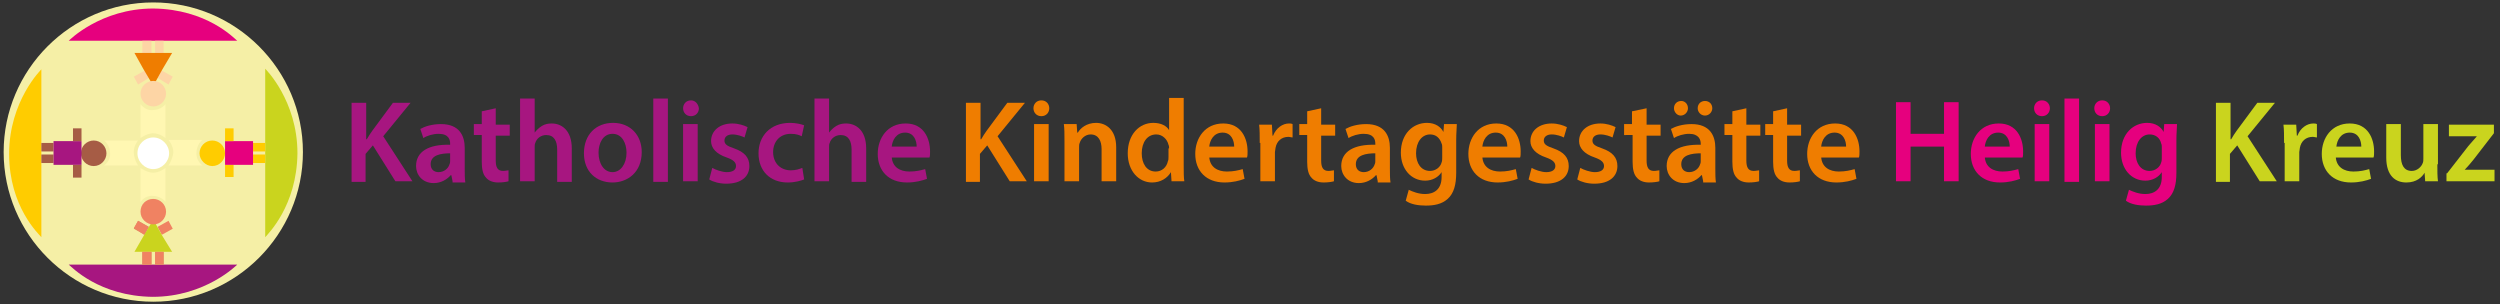 <?xml version="1.0" encoding="utf-8"?>
<!-- Generator: Adobe Illustrator 19.2.1, SVG Export Plug-In . SVG Version: 6.00 Build 0)  -->
<svg version="1.1" id="Ebene_1" xmlns="http://www.w3.org/2000/svg" xmlns:xlink="http://www.w3.org/1999/xlink" x="0px" y="0px"
	 viewBox="0 0 411 50" style="enable-background:new 0 0 411 50;" xml:space="preserve">
<rect x="0" y="0" width="411" height="50" fill="#333333" stroke="none"/>
<style type="text/css">
	.st0{fill:#A71680;}
	.st1{fill:#EF7D00;}
	.st2{fill:#E6007E;}
	.st3{fill:#CAD41E;}
	.st4{fill-rule:evenodd;clip-rule:evenodd;fill:#F5EFA6;}
	.st5{fill-rule:evenodd;clip-rule:evenodd;fill:#A71680;}
	.st6{fill-rule:evenodd;clip-rule:evenodd;fill:#E6007E;}
	.st7{fill-rule:evenodd;clip-rule:evenodd;fill:#FFCC00;}
	.st8{fill-rule:evenodd;clip-rule:evenodd;fill:#CAD41E;}
	.st9{fill-rule:evenodd;clip-rule:evenodd;fill:#FFFFFF;}
	.st10{fill-rule:evenodd;clip-rule:evenodd;fill:#D29460;}
	.st11{fill-rule:evenodd;clip-rule:evenodd;fill:#F08262;}
	.st12{fill-rule:evenodd;clip-rule:evenodd;fill:#FFF7B2;}
	.st13{fill-rule:evenodd;clip-rule:evenodd;fill:#FDD5A5;}
	.st14{fill-rule:evenodd;clip-rule:evenodd;fill:#A65C45;}
	.st15{fill-rule:evenodd;clip-rule:evenodd;fill:#EF7D00;}
	.st16{fill:none;}
</style>
<g>
	<g>
		<path class="st0" d="M57.9,16.9h2.3v6h0.1c0.3-0.5,0.6-1,0.9-1.4l3.4-4.6h2.9l-4.5,5.5l4.8,7.4h-2.8l-3.7-5.9l-1.2,1.4v4.6h-2.3
			V16.9z"/>
	</g>
	<g>
		<path class="st0" d="M74.4,29.8l-0.2-1h-0.1c-0.6,0.7-1.6,1.3-2.8,1.3c-1.9,0-2.9-1.4-2.9-2.8c0-2.4,2.1-3.6,5.6-3.5v-0.2
			c0-0.6-0.2-1.6-1.9-1.6c-0.9,0-1.9,0.3-2.5,0.7l-0.5-1.5c0.7-0.4,1.9-0.8,3.4-0.8c3,0,3.9,1.9,3.9,3.9v3.4c0,0.8,0,1.7,0.1,2.3
			H74.4z M74.1,25.2c-1.7,0-3.3,0.3-3.3,1.8c0,0.9,0.6,1.3,1.3,1.3c0.9,0,1.6-0.6,1.8-1.3c0.1-0.2,0.1-0.4,0.1-0.5V25.2z"/>
	</g>
	<g>
		<path class="st0" d="M81.5,17.8v2.7h2.3v1.8h-2.3v4.1c0,1.1,0.3,1.7,1.2,1.7c0.4,0,0.7-0.1,0.9-0.1l0,1.8c-0.3,0.1-1,0.2-1.7,0.2
			c-0.9,0-1.6-0.3-2-0.8c-0.5-0.5-0.7-1.4-0.7-2.6v-4.4h-1.3v-1.8h1.3v-2.1L81.5,17.8z"/>
		<path class="st0" d="M85.5,16.2h2.4v5.6h0c0.3-0.4,0.7-0.8,1.2-1.1c0.5-0.3,1-0.4,1.6-0.4c1.6,0,3.3,1.1,3.3,4.1v5.5h-2.4v-5.3
			c0-1.4-0.5-2.4-1.8-2.4c-0.9,0-1.6,0.6-1.8,1.3c-0.1,0.2-0.1,0.4-0.1,0.7v5.6h-2.4V16.2z"/>
		<path class="st0" d="M105.5,25c0,3.4-2.4,5-4.8,5c-2.7,0-4.7-1.8-4.7-4.8c0-3.1,2-5,4.8-5C103.6,20.2,105.5,22.2,105.5,25z
			 M98.4,25.1c0,1.8,0.9,3.2,2.3,3.2c1.3,0,2.3-1.3,2.3-3.2c0-1.5-0.7-3.1-2.3-3.1C99.1,22,98.4,23.6,98.4,25.1z"/>
		<path class="st0" d="M107.4,16.2h2.4v13.7h-2.4V16.2z"/>
		<path class="st0" d="M114.9,17.8c0,0.7-0.5,1.3-1.3,1.3c-0.8,0-1.3-0.6-1.3-1.3c0-0.7,0.5-1.3,1.3-1.3
			C114.3,16.5,114.8,17.1,114.9,17.8z M112.3,29.8v-9.4h2.4v9.4H112.3z"/>
		<path class="st0" d="M117.1,27.6c0.5,0.3,1.6,0.7,2.4,0.7c1,0,1.5-0.4,1.5-1c0-0.6-0.4-1-1.5-1.4c-1.8-0.6-2.6-1.6-2.6-2.7
			c0-1.7,1.4-2.9,3.5-2.9c1,0,1.9,0.3,2.5,0.6l-0.5,1.7c-0.4-0.2-1.2-0.5-2-0.5c-0.8,0-1.3,0.4-1.3,1c0,0.6,0.4,0.9,1.6,1.3
			c1.7,0.6,2.5,1.5,2.5,2.9c0,1.7-1.3,2.9-3.8,2.9c-1.1,0-2.2-0.3-2.8-0.7L117.1,27.6z"/>
		<path class="st0" d="M132.2,29.5c-0.5,0.2-1.5,0.5-2.7,0.5c-2.9,0-4.8-1.9-4.8-4.8c0-2.8,1.9-5,5.2-5c0.9,0,1.8,0.2,2.3,0.4
			l-0.4,1.8c-0.4-0.2-0.9-0.4-1.8-0.4c-1.8,0-2.9,1.3-2.9,3c0,1.9,1.3,3,2.9,3c0.8,0,1.4-0.2,1.9-0.4L132.2,29.5z"/>
		<path class="st0" d="M133.9,16.2h2.4v5.6h0c0.3-0.4,0.7-0.8,1.2-1.1c0.5-0.3,1-0.4,1.6-0.4c1.6,0,3.3,1.1,3.3,4.1v5.5H140v-5.3
			c0-1.4-0.5-2.4-1.8-2.4c-0.9,0-1.6,0.6-1.8,1.3c-0.1,0.2-0.1,0.4-0.1,0.7v5.6h-2.4V16.2z"/>
		<path class="st0" d="M146.6,25.8c0.1,1.7,1.4,2.4,2.9,2.4c1.1,0,1.9-0.2,2.6-0.4l0.3,1.6c-0.8,0.3-1.9,0.6-3.3,0.6
			c-3,0-4.8-1.9-4.8-4.7c0-2.6,1.6-5,4.6-5c3,0,4,2.5,4,4.6c0,0.4,0,0.8-0.1,1H146.6z M150.7,24.1c0-0.9-0.4-2.3-1.9-2.3
			c-1.5,0-2.1,1.3-2.2,2.3H150.7z"/>
	</g>
	<g>
		<path class="st1" d="M158.9,16.9h2.3v6h0.1c0.3-0.5,0.6-1,0.9-1.4l3.4-4.6h2.9l-4.5,5.5l4.8,7.4h-2.8l-3.7-5.9l-1.2,1.4v4.6h-2.3
			V16.9z"/>
		<path class="st1" d="M172.5,17.8c0,0.7-0.5,1.3-1.3,1.3c-0.8,0-1.3-0.6-1.3-1.3c0-0.7,0.5-1.3,1.3-1.3
			C172,16.5,172.5,17.1,172.5,17.8z M170,29.8v-9.4h2.4v9.4H170z"/>
		<path class="st1" d="M175,23.2c0-1.1,0-2-0.1-2.8h2.1l0.1,1.4h0.1c0.4-0.7,1.4-1.6,3-1.6c1.6,0,3.3,1.1,3.3,4v5.6h-2.4v-5.3
			c0-1.3-0.5-2.4-1.8-2.4c-0.9,0-1.6,0.7-1.8,1.4c-0.1,0.2-0.1,0.5-0.1,0.8v5.5H175V23.2z"/>
		<path class="st1" d="M194.6,16.2v11c0,1,0,2,0.1,2.6h-2.1l-0.1-1.5h0c-0.6,1-1.7,1.7-3.1,1.7c-2.2,0-4-1.9-4-4.8
			c0-3.1,1.9-5,4.2-5c1.3,0,2.2,0.5,2.6,1.2h0v-5.3H194.6z M192.2,24.4c0-0.2,0-0.4-0.1-0.6c-0.2-0.9-1-1.7-2-1.7
			c-1.5,0-2.4,1.3-2.4,3.1c0,1.7,0.8,3,2.3,3c1,0,1.8-0.7,2-1.7c0.1-0.2,0.1-0.4,0.1-0.7V24.4z"/>
		<path class="st1" d="M198.8,25.8c0.1,1.7,1.4,2.4,2.9,2.4c1.1,0,1.9-0.2,2.6-0.4l0.3,1.6c-0.8,0.3-1.9,0.6-3.3,0.6
			c-3,0-4.8-1.9-4.8-4.7c0-2.6,1.6-5,4.6-5c3,0,4,2.5,4,4.6c0,0.4,0,0.8-0.1,1H198.8z M202.9,24.1c0-0.9-0.4-2.3-1.9-2.3
			c-1.5,0-2.1,1.3-2.2,2.3H202.9z"/>
		<path class="st1" d="M207.1,23.5c0-1.3,0-2.2-0.1-3h2.1l0.1,1.8h0.1c0.5-1.3,1.6-2,2.6-2c0.2,0,0.4,0,0.6,0.1v2.2
			c-0.2,0-0.4-0.1-0.7-0.1c-1.1,0-1.9,0.7-2.1,1.8c0,0.2-0.1,0.5-0.1,0.7v4.8h-2.4V23.5z"/>
	</g>
	<g>
		<path class="st1" d="M217.2,17.8v2.7h2.3v1.8h-2.3v4.1c0,1.1,0.3,1.7,1.2,1.7c0.4,0,0.7-0.1,0.9-0.1l0,1.8c-0.3,0.1-1,0.2-1.7,0.2
			c-0.9,0-1.6-0.3-2-0.8c-0.5-0.5-0.7-1.4-0.7-2.6v-4.4h-1.3v-1.8h1.3v-2.1L217.2,17.8z"/>
		<path class="st1" d="M226.5,29.8l-0.2-1h-0.1c-0.6,0.7-1.6,1.3-2.8,1.3c-1.9,0-2.9-1.4-2.9-2.8c0-2.4,2.1-3.6,5.6-3.5v-0.2
			c0-0.6-0.2-1.6-1.9-1.6c-0.9,0-1.9,0.3-2.5,0.7l-0.5-1.5c0.7-0.4,1.9-0.8,3.4-0.8c3,0,3.9,1.9,3.9,3.9v3.4c0,0.8,0,1.7,0.1,2.3
			H226.5z M226.2,25.2c-1.7,0-3.3,0.3-3.3,1.8c0,0.9,0.6,1.3,1.3,1.3c0.9,0,1.6-0.6,1.8-1.3c0.1-0.2,0.1-0.4,0.1-0.5V25.2z"/>
		<path class="st1" d="M239.5,20.4c0,0.6-0.1,1.4-0.1,2.7v5.3c0,2-0.4,3.4-1.4,4.3c-1,0.9-2.3,1.1-3.6,1.1c-1.2,0-2.5-0.2-3.3-0.8
			l0.5-1.8c0.6,0.3,1.6,0.7,2.7,0.7c1.5,0,2.7-0.8,2.7-2.8v-0.8h0c-0.5,0.8-1.5,1.4-2.7,1.4c-2.3,0-4-1.9-4-4.6c0-3.1,2-4.9,4.3-4.9
			c1.4,0,2.3,0.7,2.7,1.5h0l0.1-1.3H239.5z M237.1,24.2c0-0.2,0-0.4-0.1-0.6c-0.3-0.9-0.9-1.5-1.9-1.5c-1.3,0-2.3,1.2-2.3,3.1
			c0,1.6,0.8,2.9,2.3,2.9c0.9,0,1.7-0.6,1.9-1.4c0.1-0.2,0.1-0.6,0.1-0.8V24.2z"/>
		<path class="st1" d="M243.7,25.8c0.1,1.7,1.4,2.4,2.9,2.4c1.1,0,1.9-0.2,2.6-0.4l0.3,1.6c-0.8,0.3-1.9,0.6-3.3,0.6
			c-3,0-4.8-1.9-4.8-4.7c0-2.6,1.6-5,4.6-5c3,0,4,2.5,4,4.6c0,0.4,0,0.8-0.1,1H243.7z M247.8,24.1c0-0.9-0.4-2.3-1.9-2.3
			c-1.5,0-2.1,1.3-2.2,2.3H247.8z"/>
		<path class="st1" d="M251.8,27.6c0.5,0.3,1.6,0.7,2.4,0.7c1,0,1.5-0.4,1.5-1c0-0.6-0.4-1-1.5-1.4c-1.8-0.6-2.6-1.6-2.6-2.7
			c0-1.7,1.4-2.9,3.5-2.9c1,0,1.9,0.3,2.5,0.6l-0.5,1.7c-0.4-0.2-1.2-0.5-2-0.5c-0.8,0-1.3,0.4-1.3,1c0,0.6,0.4,0.9,1.6,1.3
			c1.7,0.6,2.5,1.5,2.5,2.9c0,1.7-1.3,2.9-3.8,2.9c-1.1,0-2.2-0.3-2.8-0.7L251.8,27.6z"/>
		<path class="st1" d="M259.8,27.6c0.5,0.3,1.6,0.7,2.4,0.7c1,0,1.5-0.4,1.5-1c0-0.6-0.4-1-1.5-1.4c-1.8-0.6-2.6-1.6-2.6-2.7
			c0-1.7,1.4-2.9,3.5-2.9c1,0,1.9,0.3,2.5,0.6l-0.5,1.7c-0.4-0.2-1.2-0.5-2-0.5c-0.8,0-1.3,0.4-1.3,1c0,0.6,0.4,0.9,1.6,1.3
			c1.7,0.6,2.5,1.5,2.5,2.9c0,1.7-1.3,2.9-3.8,2.9c-1.1,0-2.2-0.3-2.8-0.7L259.8,27.6z"/>
		<path class="st1" d="M270.7,17.8v2.7h2.3v1.8h-2.3v4.1c0,1.1,0.3,1.7,1.2,1.7c0.4,0,0.7-0.1,0.9-0.1l0,1.8c-0.3,0.1-1,0.2-1.7,0.2
			c-0.9,0-1.6-0.3-2-0.8c-0.5-0.5-0.7-1.4-0.7-2.6v-4.4H267v-1.8h1.3v-2.1L270.7,17.8z"/>
		<path class="st1" d="M280,29.8l-0.2-1h-0.1c-0.6,0.7-1.6,1.3-2.8,1.3c-1.9,0-2.9-1.4-2.9-2.8c0-2.4,2.1-3.6,5.6-3.5v-0.2
			c0-0.6-0.3-1.6-1.9-1.6c-0.9,0-1.9,0.3-2.5,0.7l-0.5-1.5c0.7-0.4,1.9-0.8,3.4-0.8c3,0,3.9,1.9,3.9,3.9v3.4c0,0.8,0,1.7,0.1,2.3
			H280z M275.2,17.8c0-0.7,0.5-1.2,1.2-1.2c0.6,0,1.1,0.5,1.1,1.2c0,0.6-0.5,1.2-1.2,1.2C275.7,19,275.2,18.4,275.2,17.8z
			 M279.7,25.2c-1.7,0-3.3,0.3-3.3,1.8c0,0.9,0.6,1.3,1.3,1.3c0.9,0,1.6-0.6,1.8-1.3c0.1-0.2,0.1-0.4,0.1-0.5V25.2z M279.1,17.8
			c0-0.7,0.5-1.2,1.2-1.2c0.7,0,1.2,0.5,1.2,1.2c0,0.6-0.5,1.2-1.2,1.2C279.6,19,279.1,18.4,279.1,17.8z"/>
	</g>
	<g>
		<path class="st1" d="M287.1,17.8v2.7h2.3v1.8h-2.3v4.1c0,1.1,0.3,1.7,1.2,1.7c0.4,0,0.7-0.1,0.9-0.1l0,1.8c-0.3,0.1-1,0.2-1.7,0.2
			c-0.9,0-1.6-0.3-2-0.8c-0.5-0.5-0.7-1.4-0.7-2.6v-4.4h-1.3v-1.8h1.3v-2.1L287.1,17.8z"/>
		<path class="st1" d="M293.8,17.8v2.7h2.3v1.8h-2.3v4.1c0,1.1,0.3,1.7,1.2,1.7c0.4,0,0.7-0.1,0.9-0.1l0,1.8c-0.3,0.1-1,0.2-1.7,0.2
			c-0.9,0-1.6-0.3-2-0.8c-0.5-0.5-0.7-1.4-0.7-2.6v-4.4h-1.3v-1.8h1.3v-2.1L293.8,17.8z"/>
	</g>
	<g>
		<path class="st1" d="M299.4,25.8c0.1,1.7,1.4,2.4,2.9,2.4c1.1,0,1.9-0.2,2.6-0.4l0.3,1.6c-0.8,0.3-1.9,0.6-3.3,0.6
			c-3,0-4.8-1.9-4.8-4.7c0-2.6,1.6-5,4.6-5c3,0,4,2.5,4,4.6c0,0.4,0,0.8-0.1,1H299.4z M303.5,24.1c0-0.9-0.4-2.3-1.9-2.3
			c-1.5,0-2.1,1.3-2.2,2.3H303.5z"/>
	</g>
	<g>
		<path class="st2" d="M314.1,16.9V22h5.5v-5.2h2.4v13h-2.4v-5.7h-5.5v5.7h-2.4v-13H314.1z"/>
		<path class="st2" d="M326.3,25.8c0.1,1.7,1.4,2.4,2.9,2.4c1.1,0,1.9-0.2,2.6-0.4l0.3,1.6c-0.8,0.3-1.9,0.6-3.3,0.6
			c-3,0-4.8-1.9-4.8-4.7c0-2.6,1.6-5,4.6-5c3,0,4,2.5,4,4.6c0,0.4,0,0.8-0.1,1H326.3z M330.4,24.1c0-0.9-0.4-2.3-1.9-2.3
			c-1.5,0-2.1,1.3-2.2,2.3H330.4z"/>
		<path class="st2" d="M337,17.8c0,0.7-0.5,1.3-1.3,1.3c-0.8,0-1.3-0.6-1.3-1.3c0-0.7,0.5-1.3,1.3-1.3C336.5,16.5,337,17.1,337,17.8
			z M334.5,29.8v-9.4h2.4v9.4H334.5z"/>
		<path class="st2" d="M339.4,16.2h2.4v13.7h-2.4V16.2z"/>
		<path class="st2" d="M346.9,17.8c0,0.7-0.5,1.3-1.3,1.3c-0.8,0-1.3-0.6-1.3-1.3c0-0.7,0.5-1.3,1.3-1.3
			C346.4,16.5,346.9,17.1,346.9,17.8z M344.4,29.8v-9.4h2.4v9.4H344.4z"/>
		<path class="st2" d="M357.9,20.4c0,0.6-0.1,1.4-0.1,2.7v5.3c0,2-0.4,3.4-1.4,4.3c-1,0.9-2.3,1.1-3.6,1.1c-1.2,0-2.5-0.2-3.3-0.8
			l0.5-1.8c0.6,0.3,1.6,0.7,2.7,0.7c1.5,0,2.7-0.8,2.7-2.8v-0.8h0c-0.5,0.8-1.5,1.4-2.7,1.4c-2.3,0-4-1.9-4-4.6c0-3.1,2-4.9,4.3-4.9
			c1.4,0,2.3,0.7,2.7,1.5h0l0.1-1.3H357.9z M355.4,24.2c0-0.2,0-0.4-0.1-0.6c-0.2-0.9-0.9-1.5-1.9-1.5c-1.3,0-2.3,1.2-2.3,3.1
			c0,1.6,0.8,2.9,2.3,2.9c0.9,0,1.7-0.6,1.9-1.4c0.1-0.2,0.1-0.6,0.1-0.8V24.2z"/>
	</g>
	<g>
		<path class="st3" d="M364.4,16.9h2.3v6h0.1c0.3-0.5,0.6-1,0.9-1.4l3.4-4.6h2.9l-4.5,5.5l4.8,7.4h-2.8l-3.7-5.9l-1.2,1.4v4.6h-2.3
			V16.9z"/>
		<path class="st3" d="M375.5,23.5c0-1.3,0-2.2-0.1-3h2.1l0.1,1.8h0.1c0.5-1.3,1.6-2,2.6-2c0.2,0,0.4,0,0.6,0.1v2.2
			c-0.2,0-0.4-0.1-0.7-0.1c-1.1,0-1.9,0.7-2.1,1.8c0,0.2-0.1,0.5-0.1,0.7v4.8h-2.4V23.5z"/>
		<path class="st3" d="M384,25.8c0.1,1.7,1.4,2.4,2.9,2.4c1.1,0,1.9-0.2,2.6-0.4l0.3,1.6c-0.8,0.3-1.9,0.6-3.3,0.6
			c-3,0-4.8-1.9-4.8-4.7c0-2.6,1.6-5,4.6-5c3,0,4,2.5,4,4.6c0,0.4,0,0.8-0.1,1H384z M388.2,24.1c0-0.9-0.4-2.3-1.9-2.3
			c-1.5,0-2.1,1.3-2.2,2.3H388.2z"/>
		<path class="st3" d="M400.7,27c0,1.1,0,2,0.1,2.8h-2.1l-0.1-1.4h0c-0.4,0.7-1.3,1.6-3,1.6c-1.7,0-3.3-1-3.3-4.1v-5.5h2.4v5.1
			c0,1.6,0.5,2.6,1.8,2.6c0.9,0,1.6-0.7,1.8-1.3c0.1-0.2,0.1-0.5,0.1-0.7v-5.7h2.4V27z"/>
		<path class="st3" d="M402.3,28.5l3.5-4.5c0.5-0.6,0.9-1,1.4-1.6v0h-4.6v-1.9h7.4v1.4l-3.4,4.4c-0.5,0.6-0.9,1.1-1.4,1.6v0h4.9v1.9
			h-7.9V28.5z"/>
	</g>
</g>
<g>
	<path class="st4" d="M25.2,0.4c13.5,0,24.6,11,24.6,24.6c0,13.5-11,24.6-24.6,24.6c-13.5,0-24.6-11-24.6-24.6
		C0.6,11.5,11.6,0.4,25.2,0.4"/>
	<path class="st5" d="M11.3,43.5H39c0,0-5.2,5.3-13.9,5.3C16.3,48.7,11.8,43.9,11.3,43.5"/>
	<path class="st6" d="M39,6.7H11.3c0,0,5.2-5.3,13.9-5.3C34,1.5,38.5,6.3,39,6.7"/>
	<path class="st7" d="M6.8,39V11.4c0,0-5.3,5.2-5.3,13.9C1.5,34,6.4,38.5,6.8,39"/>
	<path class="st8" d="M43.6,39V11.3c0,0,5.3,5.2,5.3,13.9C48.8,33.9,44,38.5,43.6,39"/>
	<path class="st9" d="M25.2,22.6c1.4,0,2.6,1.2,2.6,2.6c0,1.4-1.2,2.6-2.6,2.6c-1.4,0-2.6-1.2-2.6-2.6
		C22.6,23.7,23.8,22.6,25.2,22.6"/>
	<polyline class="st10" points="23.4,41.4 24.9,41.4 24.9,43.5 23.4,43.5 	"/>
	<polyline class="st10" points="25.5,41.4 26.9,41.4 26.9,43.5 25.5,43.5 	"/>
	<polyline class="st11" points="27.7,36.3 28.4,37.6 26.6,38.6 25.9,37.3 	"/>
	<polyline class="st10" points="23.8,38.6 24.5,37.3 22.7,36.3 22,37.6 	"/>
	<path class="st12" d="M23.1,27.6v5.6c0,0,0.7-1.1,2-1c1.3,0,2.1,0.9,2.1,1c0,0.1,0-5.6,0-5.6s-0.9,0.8-2.1,0.8
		C24,28.3,23.1,27.6,23.1,27.6"/>
	<path class="st12" d="M27.7,27.2h5.6c0,0-1.1-0.7-1-2.1c0-1.3,0.9-2.1,1-2.1c0.1,0-5.6,0-5.6,0s0.8,0.9,0.8,2.1
		C28.3,26.4,27.7,27.2,27.7,27.2"/>
	<path class="st12" d="M22.7,27.2h-5.6c0,0,1.1-0.7,1-2c0-1.3-0.9-2.1-1-2.1c-0.1,0,5.6,0,5.6,0S21.9,24,22,25.2
		C22.1,26.4,22.7,27.2,22.7,27.2"/>
	<path class="st12" d="M23.1,22.7v-5.6c0,0,0.7,1.1,2,1c1.3,0,2.1-0.9,2.1-1c0-0.1,0,5.6,0,5.6s-0.9-0.8-2.1-0.8
		C24,22,23.1,22.7,23.1,22.7"/>
	<polyline class="st8" points="25.2,36.1 26.7,38.8 28.3,41.4 25.2,41.4 22.1,41.4 23.6,38.8 	"/>
	<polyline class="st11" points="23.4,41.4 24.9,41.4 24.9,43.5 23.4,43.5 	"/>
	<polyline class="st11" points="25.5,41.4 26.9,41.4 26.9,43.5 25.5,43.5 	"/>
	<polyline class="st11" points="23.7,38.6 24.4,37.3 22.7,36.3 22,37.5 	"/>
	<path class="st11" d="M25.2,32.7c1.1,0,2.1,0.9,2.1,2.1c0,1.1-0.9,2.1-2.1,2.1c-1.1,0-2.1-0.9-2.1-2.1C23.1,33.6,24,32.7,25.2,32.7
		"/>
	<polyline class="st13" points="27.7,13.9 28.4,12.6 26.6,11.6 25.9,12.8 	"/>
	<polyline class="st13" points="23.4,8.8 24.9,8.8 24.9,6.7 23.4,6.7 	"/>
	<polyline class="st13" points="25.5,8.7 26.9,8.7 26.9,6.7 25.5,6.7 	"/>
	<polyline class="st13" points="23.8,11.6 24.5,12.8 22.7,13.9 22,12.6 	"/>
	<polyline class="st14" points="8.8,26.8 8.8,25.4 6.8,25.4 6.8,26.8 	"/>
	<polyline class="st14" points="8.8,24.9 8.8,23.5 6.8,23.5 6.8,24.9 	"/>
	<polyline class="st14" points="12,27.1 13.4,27.1 13.4,29.2 12,29.2 	"/>
	<path class="st14" d="M17.5,25.2c0-1.1-0.9-2.1-2.1-2.1c-1.1,0-2.1,0.9-2.1,2.1c0,1.1,0.9,2.1,2.1,2.1
		C16.6,27.3,17.5,26.3,17.5,25.2"/>
	<polyline class="st5" points="8.8,23.2 13.4,23.2 13.4,27.1 8.8,27.1 	"/>
	<polyline class="st7" points="41.6,26.8 41.6,25.4 43.6,25.4 43.6,26.8 	"/>
	<polyline class="st7" points="41.6,24.9 41.6,23.5 43.6,23.5 43.6,24.9 	"/>
	<polyline class="st7" points="38.4,27.1 37,27.1 37,29.1 38.4,29.1 	"/>
	<path class="st7" d="M32.8,25.2c0-1.1,0.9-2.1,2.1-2.1c1.1,0,2.1,0.9,2.1,2.1c0,1.1-0.9,2.1-2.1,2.1C33.8,27.3,32.8,26.3,32.8,25.2
		"/>
	<polyline class="st6" points="41.6,23.2 37,23.2 37,27.1 41.6,27.1 	"/>
	<polyline class="st7" points="38.4,21.1 37,21.1 37,23.2 38.4,23.2 	"/>
	<polyline class="st14" points="12,21.1 13.4,21.1 13.4,23.2 12,23.2 	"/>
	<polyline class="st15" points="25.2,14.1 26.7,11.4 28.3,8.7 25.2,8.7 22.1,8.7 23.6,11.4 	"/>
	<path class="st13" d="M25.2,17.5c1.1,0,2.1-0.9,2.1-2.1c0-1.1-0.9-2.1-2.1-2.1c-1.1,0-2.1,0.9-2.1,2.1
		C23.1,16.6,24.1,17.5,25.2,17.5"/>
</g>
<rect class="st16" width="411" height="50"/>
</svg>
